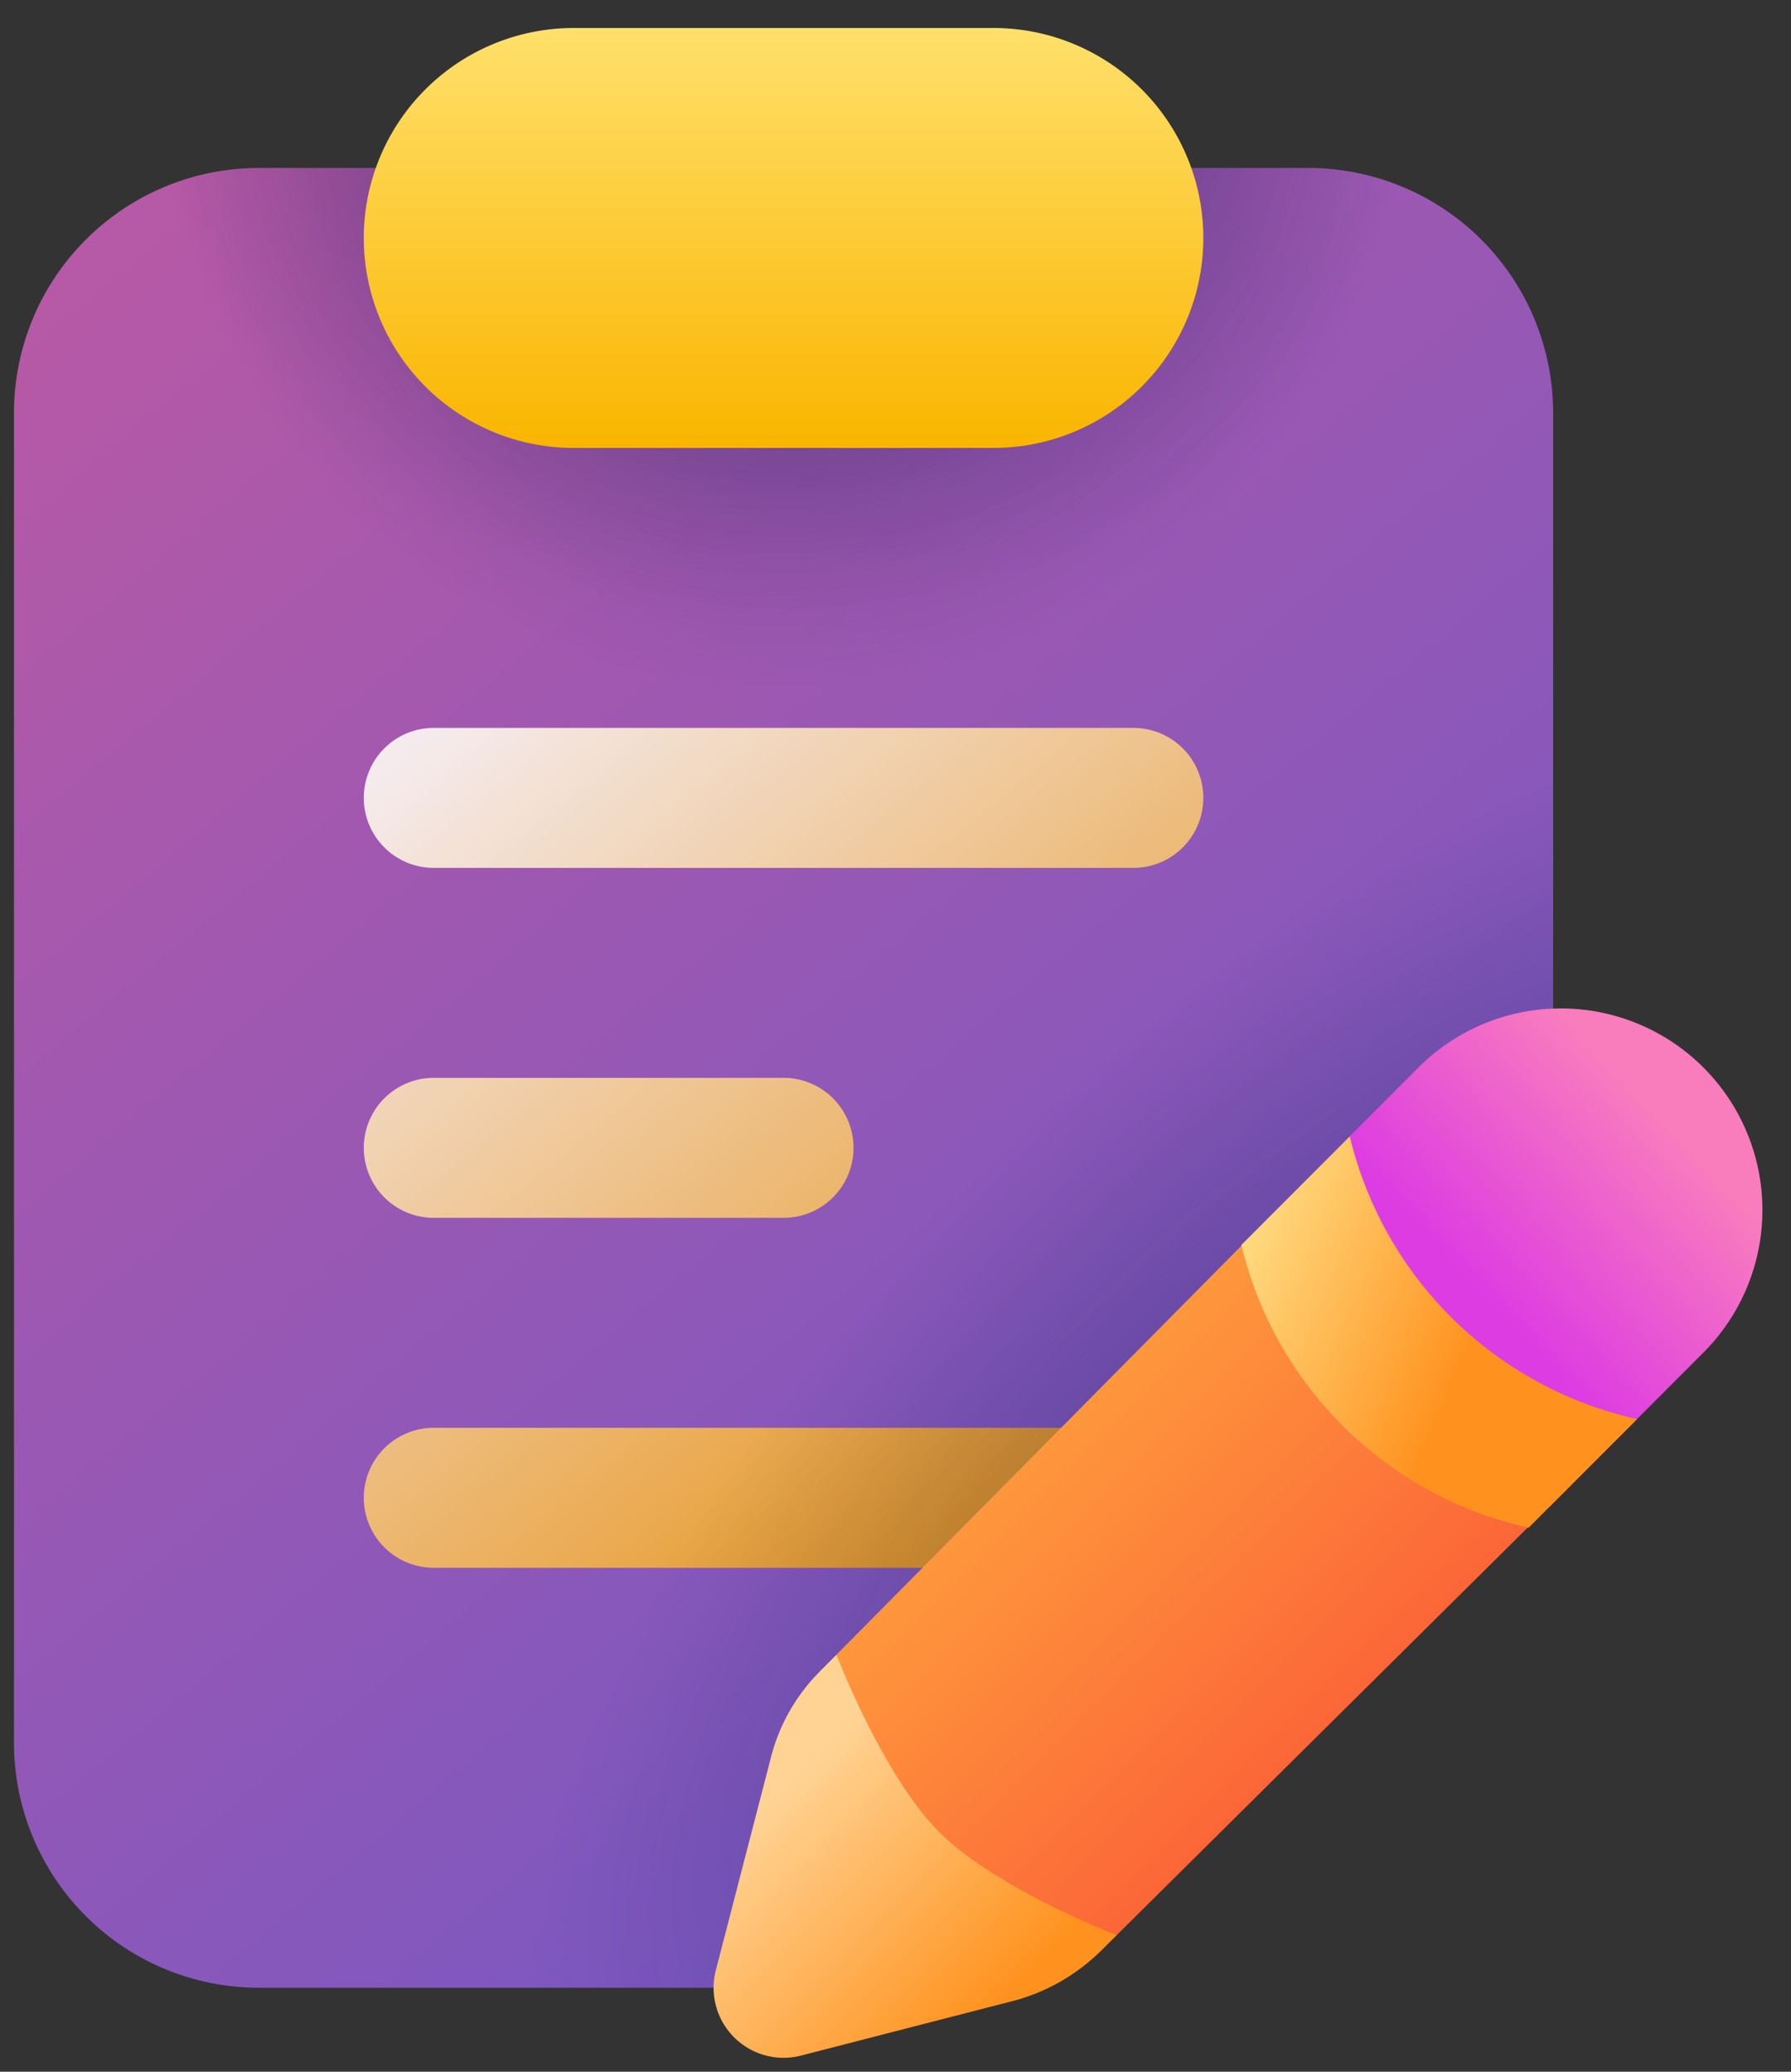 <svg xmlns="http://www.w3.org/2000/svg" width="32" height="37" fill="none" viewBox="0 0 32 37"><rect x="0" y="0" width="32" height="37" fill="#333333" stroke="none"/><path fill="url(#a)" d="M4.625 3A4.375 4.375 0 0 0 .25 7.375v23.75A4.375 4.375 0 0 0 4.625 35.5h11.218c.182-.41.44-.792.776-1.129L27.25 23.74q.231-.232.5-.42V7.375A4.375 4.375 0 0 0 23.375 3z"/><path fill="url(#b)" fill-opacity="0.9" d="M6.5 14.25A1.25 1.25 0 0 1 7.75 13h12.5a1.25 1.25 0 0 1 0 2.5H7.75a1.25 1.25 0 0 1-1.25-1.25"/><path fill="url(#c)" fill-opacity="0.9" d="M6.5 20.5a1.25 1.25 0 0 1 1.25-1.25H14a1.25 1.25 0 0 1 0 2.5H7.75A1.25 1.25 0 0 1 6.5 20.5"/><path fill="url(#d)" fill-opacity="0.9" d="M7.75 25.5a1.25 1.25 0 0 0 0 2.5h12.5a1.25 1.25 0 0 0 0-2.5z"/><path fill="url(#e)" fill-opacity="0.4" d="M4.625 3A4.375 4.375 0 0 0 .25 7.375v23.75A4.375 4.375 0 0 0 4.625 35.5h11.218c.182-.41.44-.792.776-1.129L27.25 23.74q.231-.232.5-.42V7.375A4.375 4.375 0 0 0 23.375 3z"/><path fill="url(#f)" fill-opacity="0.4" d="M4.625 3A4.375 4.375 0 0 0 .25 7.375v23.75A4.375 4.375 0 0 0 4.625 35.5h11.218c.182-.41.44-.792.776-1.129L27.25 23.74q.231-.232.5-.42V7.375A4.375 4.375 0 0 0 23.375 3z"/><path fill="url(#g)" fill-opacity="0.4" d="M4.625 3A4.375 4.375 0 0 0 .25 7.375v23.75A4.375 4.375 0 0 0 4.625 35.5h11.218c.182-.41.44-.792.776-1.129L27.25 23.74q.231-.232.5-.42V7.375A4.375 4.375 0 0 0 23.375 3z"/><path fill="url(#h)" d="M6.5 4.25A3.75 3.75 0 0 1 10.25.5h7.5a3.75 3.75 0 1 1 0 7.5h-7.5A3.75 3.75 0 0 1 6.5 4.25"/><path fill="url(#i)" d="m19.674 34.836 9.513-9.429-5.091-5.093-9.46 9.55.386 4.62z"/><path fill="url(#j)" d="m27.67 26.925 2.764-2.768a3.6 3.6 0 1 0-5.09-5.093l-2.797 2.802z"/><path fill="url(#k)" d="M24.117 20.297a6.79 6.79 0 0 0 5.133 5.047l-1.938 1.94a6.79 6.79 0 0 1-5.132-5.05z"/><path fill="url(#l)" d="m19.673 34.838.278-.278s-2.157-.827-3.168-1.838-1.838-3.167-1.838-3.167l-.31.31c-.414.419-.71.939-.857 1.508l-.988 3.814a1.25 1.25 0 0 0 1.521 1.525l3.775-.972a3.5 3.5 0 0 0 1.587-.902"/><defs><linearGradient id="a" x1="0.25" x2="26.04" y1="6.25" y2="36.938" gradientUnits="userSpaceOnUse"><stop stop-color="#B659A6"/><stop offset="1" stop-color="#6A57C9"/></linearGradient><linearGradient id="b" x1="15.875" x2="4.777" y1="28" y2="14.406" gradientUnits="userSpaceOnUse"><stop stop-color="#F3A11A"/><stop offset="1" stop-color="#fff"/></linearGradient><linearGradient id="c" x1="15.875" x2="4.777" y1="28" y2="14.406" gradientUnits="userSpaceOnUse"><stop stop-color="#F3A11A"/><stop offset="1" stop-color="#fff"/></linearGradient><linearGradient id="d" x1="15.875" x2="4.777" y1="28" y2="14.406" gradientUnits="userSpaceOnUse"><stop stop-color="#F3A11A"/><stop offset="1" stop-color="#fff"/></linearGradient><linearGradient id="h" x1="14" x2="14" y1="0.5" y2="8" gradientUnits="userSpaceOnUse"><stop stop-color="#FFE06B"/><stop offset="1" stop-color="#FAB500"/></linearGradient><linearGradient id="i" x1="18.827" x2="26.555" y1="22.934" y2="30.686" gradientUnits="userSpaceOnUse"><stop stop-color="#FFA43D"/><stop offset="1" stop-color="#FB5937"/></linearGradient><linearGradient id="j" x1="29.627" x2="26.336" y1="19.856" y2="22.961" gradientUnits="userSpaceOnUse"><stop stop-color="#F97DBD"/><stop offset="1" stop-color="#DD3CE2"/></linearGradient><linearGradient id="k" x1="25.836" x2="20.861" y1="25.079" y2="22.877" gradientUnits="userSpaceOnUse"><stop stop-color="#FF921F"/><stop offset="1" stop-color="#FFE994"/></linearGradient><linearGradient id="l" x1="11.716" x2="16.905" y1="31.56" y2="36.72" gradientUnits="userSpaceOnUse"><stop offset="0.255" stop-color="#FFD394"/><stop offset="1" stop-color="#FF921F"/></linearGradient><radialGradient id="e" cx="0" cy="0" r="1" gradientTransform="matrix(11.172 0 0 9.837 14 1.195)" gradientUnits="userSpaceOnUse"><stop stop-color="#0A1852"/><stop offset="1" stop-color="#0A1852" stop-opacity="0"/></radialGradient><radialGradient id="f" cx="0" cy="0" r="1" gradientTransform="matrix(11.172 0 0 11.097 14 1.195)" gradientUnits="userSpaceOnUse"><stop stop-color="#0A1852"/><stop offset="1" stop-color="#0A1852" stop-opacity="0"/></radialGradient><radialGradient id="g" cx="0" cy="0" r="1" gradientTransform="rotate(135.565 6.32 18.026)scale(18.053 8.109)" gradientUnits="userSpaceOnUse"><stop stop-color="#0A1852"/><stop offset="1" stop-color="#0A1852" stop-opacity="0"/></radialGradient></defs></svg>